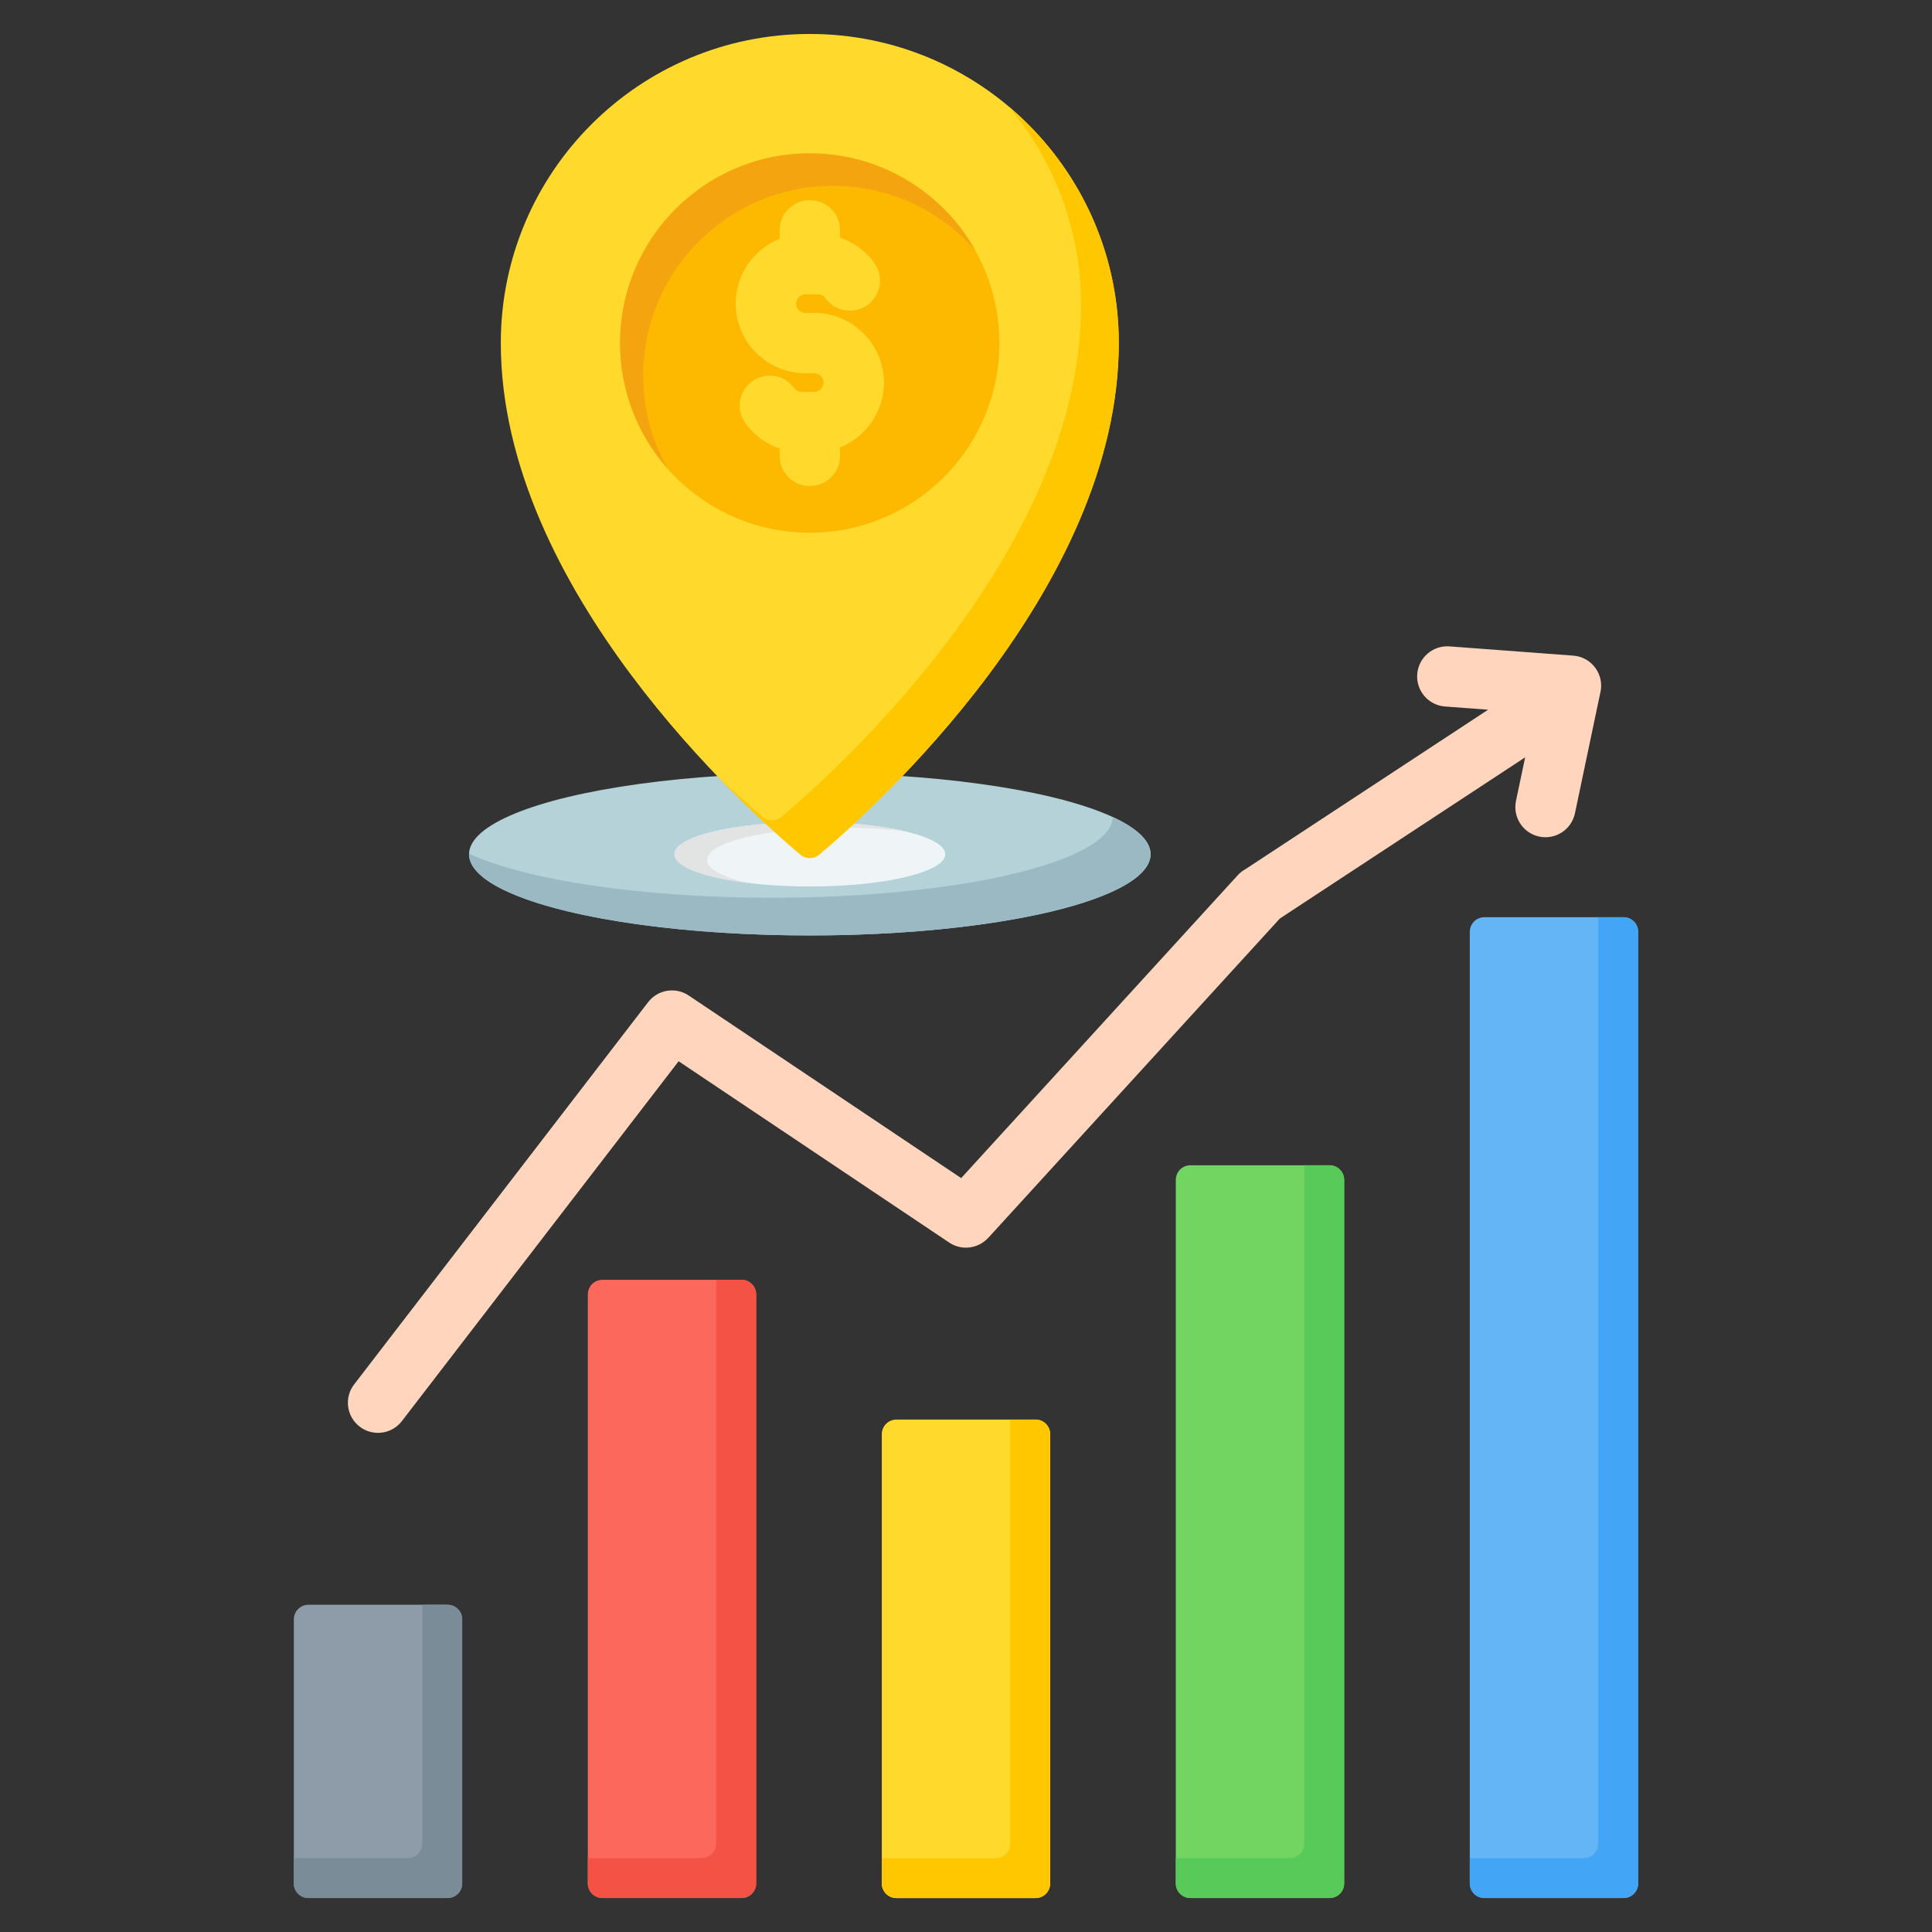 <svg id="Layer_1" enable-background="new 0 0 512 512" viewBox="0 0 512 512" xmlns="http://www.w3.org/2000/svg"><rect x="0" y="0" width="512" height="512" fill="#333333" stroke="none"/><g clip-rule="evenodd" fill-rule="evenodd"><g><path d="m81.73 425.28h36.9c2.13 0 3.86 1.73 3.86 3.86v70c0 2.13-1.73 3.86-3.86 3.86h-36.9c-2.13 0-3.86-1.73-3.86-3.86v-70c0-2.12 1.73-3.86 3.86-3.86z" fill="#8d9ca8"/><path d="m111.91 425.28h6.71c2.13 0 3.86 1.73 3.86 3.86v70c0 2.13-1.73 3.86-3.86 3.86h-36.9c-2.13 0-3.86-1.73-3.86-3.86v-6.71h30.18c2.13 0 3.86-1.73 3.86-3.86v-63.29z" fill="#7a8c98"/><path d="m159.64 339.16h36.9c2.13 0 3.86 1.73 3.86 3.86v156.12c0 2.12-1.73 3.86-3.86 3.86h-36.9c-2.13 0-3.86-1.73-3.86-3.86v-156.12c0-2.13 1.73-3.86 3.86-3.86z" fill="#fc685b"/><path d="m189.82 339.16h6.71c2.13 0 3.86 1.73 3.86 3.86v156.12c0 2.12-1.73 3.86-3.86 3.86h-36.9c-2.13 0-3.86-1.73-3.86-3.86v-6.71h30.18c2.13 0 3.86-1.73 3.86-3.86v-149.41z" fill="#f35244"/><path d="m237.55 376.2h36.9c2.13 0 3.86 1.73 3.86 3.86v119.09c0 2.13-1.73 3.86-3.86 3.86h-36.9c-2.13 0-3.86-1.73-3.86-3.86v-119.09c0-2.13 1.74-3.86 3.86-3.86z" fill="#ffda2d"/><path d="m267.73 376.2h6.71c2.13 0 3.86 1.73 3.86 3.86v119.09c0 2.13-1.73 3.86-3.86 3.86h-36.9c-2.13 0-3.86-1.73-3.86-3.86v-6.71h30.18c2.13 0 3.86-1.73 3.86-3.86v-112.38z" fill="#ffc700"/><path d="m315.46 308.81h36.9c2.12 0 3.86 1.73 3.86 3.86v186.47c0 2.13-1.73 3.86-3.86 3.86h-36.9c-2.13 0-3.86-1.73-3.86-3.86v-186.47c0-2.13 1.74-3.86 3.86-3.86z" fill="#72d561"/><path d="m345.65 308.81h6.71c2.12 0 3.86 1.73 3.86 3.86v186.47c0 2.13-1.73 3.86-3.86 3.86h-36.9c-2.12 0-3.86-1.73-3.86-3.86v-6.71h30.18c2.12 0 3.86-1.73 3.86-3.86v-179.76z" fill="#57ca5a"/><path d="m393.37 243.07h36.9c2.12 0 3.86 1.73 3.86 3.86v252.21c0 2.13-1.73 3.86-3.86 3.86h-36.9c-2.13 0-3.86-1.73-3.86-3.86v-252.21c0-2.13 1.74-3.86 3.86-3.86z" fill="#64b5f6"/><path d="m423.56 243.07h6.71c2.13 0 3.86 1.73 3.86 3.86v252.21c0 2.12-1.73 3.86-3.86 3.86h-36.9c-2.13 0-3.86-1.73-3.86-3.86v-6.71h30.18c2.13 0 3.86-1.73 3.86-3.86v-245.5z" fill="#42a5f5"/><path d="m106.49 376.62c-2.69 3.49-7.7 4.13-11.19 1.44s-4.13-7.7-1.44-11.19l77.91-101.3c2.62-3.39 7.43-4.09 10.89-1.65l72.06 48.29 73.28-80.25c.6-.66 1.29-1.2 2.04-1.61l64.33-42.27-11.42-.85c-4.4-.33-7.7-4.16-7.37-8.56s4.16-7.7 8.56-7.37l32.79 2.45c4.4.33 7.7 4.16 7.37 8.56-.04.51-.12 1-.25 1.48l-6.67 31.73c-.9 4.31-5.12 7.08-9.44 6.19-4.31-.9-7.08-5.12-6.19-9.44l2.43-11.57-65 42.71-77.28 84.63-.01-.01c-2.61 2.88-7.01 3.49-10.34 1.26l-71.71-48.05z" fill="#ffd6bd"/></g><g><ellipse cx="214.61" cy="226.38" fill="#b4d2d7" rx="90.31" ry="21.52"/><path d="m294.91 216.52c6.39 2.95 10.01 6.3 10.01 9.86 0 11.89-40.43 21.52-90.31 21.52-49.87 0-90.31-9.64-90.31-21.52 0-.05.01-.1.01-.14 15 6.93 45.33 11.67 80.3 11.67 49.67-.01 89.97-9.57 90.3-21.39z" fill="#9bb9c3"/><ellipse cx="214.61" cy="226.38" fill="#eff4f7" rx="35.89" ry="8.55"/><path d="m214.61 217.83c9.81 0 18.7.94 25.18 2.46-4.94-.61-10.56-.96-16.51-.96-19.82 0-35.89 3.83-35.89 8.55 0 2.39 4.1 4.54 10.7 6.09-11.51-1.42-19.37-4.29-19.37-7.6 0-4.72 16.07-8.54 35.89-8.54z" fill="#e2e3e3"/><path d="m214.61 9c45.22 0 81.88 36.66 81.88 81.88 0 65.45-65.69 124.08-79.4 135.6-1.45 1.22-3.52 1.22-4.97 0-13.7-11.52-79.4-70.15-79.4-135.6.01-45.22 36.66-81.88 81.89-81.88z" fill="#ffda2d"/><path d="m267.29 28.2c17.85 15.02 29.2 37.52 29.2 62.68 0 65.45-65.69 124.08-79.4 135.6-1.45 1.22-3.52 1.22-4.97 0-4-3.36-12.44-10.75-22.39-21.15 5.44 5.19 9.82 9 12.39 11.15 1.45 1.22 3.52 1.22 4.97 0 13.7-11.52 79.4-70.15 79.4-135.6 0-20.06-7.22-38.44-19.2-52.68z" fill="#ffc700"/><ellipse cx="214.61" cy="90.91" fill="#fdb800" rx="50.27" ry="50.27" transform="matrix(.707 -.707 .707 .707 -1.425 178.378)"/><path d="m214.61 40.64c18.82 0 35.22 10.35 43.84 25.66-9.21-10.45-22.7-17.05-37.73-17.05-27.76 0-50.27 22.51-50.27 50.27 0 8.94 2.34 17.33 6.43 24.61-7.8-8.86-12.54-20.48-12.54-33.21 0-27.77 22.51-50.28 50.27-50.28z" fill="#f4a40e"/><path d="m206.61 61.03c0-4.42 3.58-8 8-8s8 3.58 8 8v1.93c.86.3 1.7.65 2.5 1.07 2.64 1.36 4.9 3.29 6.58 5.62 2.59 3.57 1.79 8.57-1.78 11.16s-8.57 1.79-11.16-1.78c-.26-.36-.57-.64-.89-.8-.3-.15-.68-.24-1.13-.24h-3.29c-.67 0-1.29.28-1.74.73s-.73 1.07-.73 1.74.28 1.29.73 1.74 1.07.73 1.74.73h2.34c5.09 0 9.71 2.08 13.05 5.42s5.42 7.96 5.42 13.05-2.08 9.71-5.42 13.05c-1.76 1.76-3.87 3.17-6.22 4.11v2.25c0 4.42-3.58 8-8 8s-8-3.58-8-8v-1.93c-.86-.29-1.7-.65-2.5-1.07-2.62-1.34-4.87-3.29-6.58-5.65-2.57-3.57-1.76-8.55 1.81-11.12s8.55-1.76 11.12 1.81c.24.33.54.59.89.77.3.15.68.24 1.13.24h3.3c.67 0 1.29-.28 1.74-.73s.73-1.07.73-1.74-.28-1.29-.73-1.74-1.07-.73-1.74-.73h-2.34c-5.09 0-9.71-2.08-13.05-5.42s-5.42-7.96-5.42-13.05 2.08-9.71 5.42-13.05c1.76-1.76 3.87-3.17 6.22-4.11z" fill="#ffda2d"/></g></g></svg>